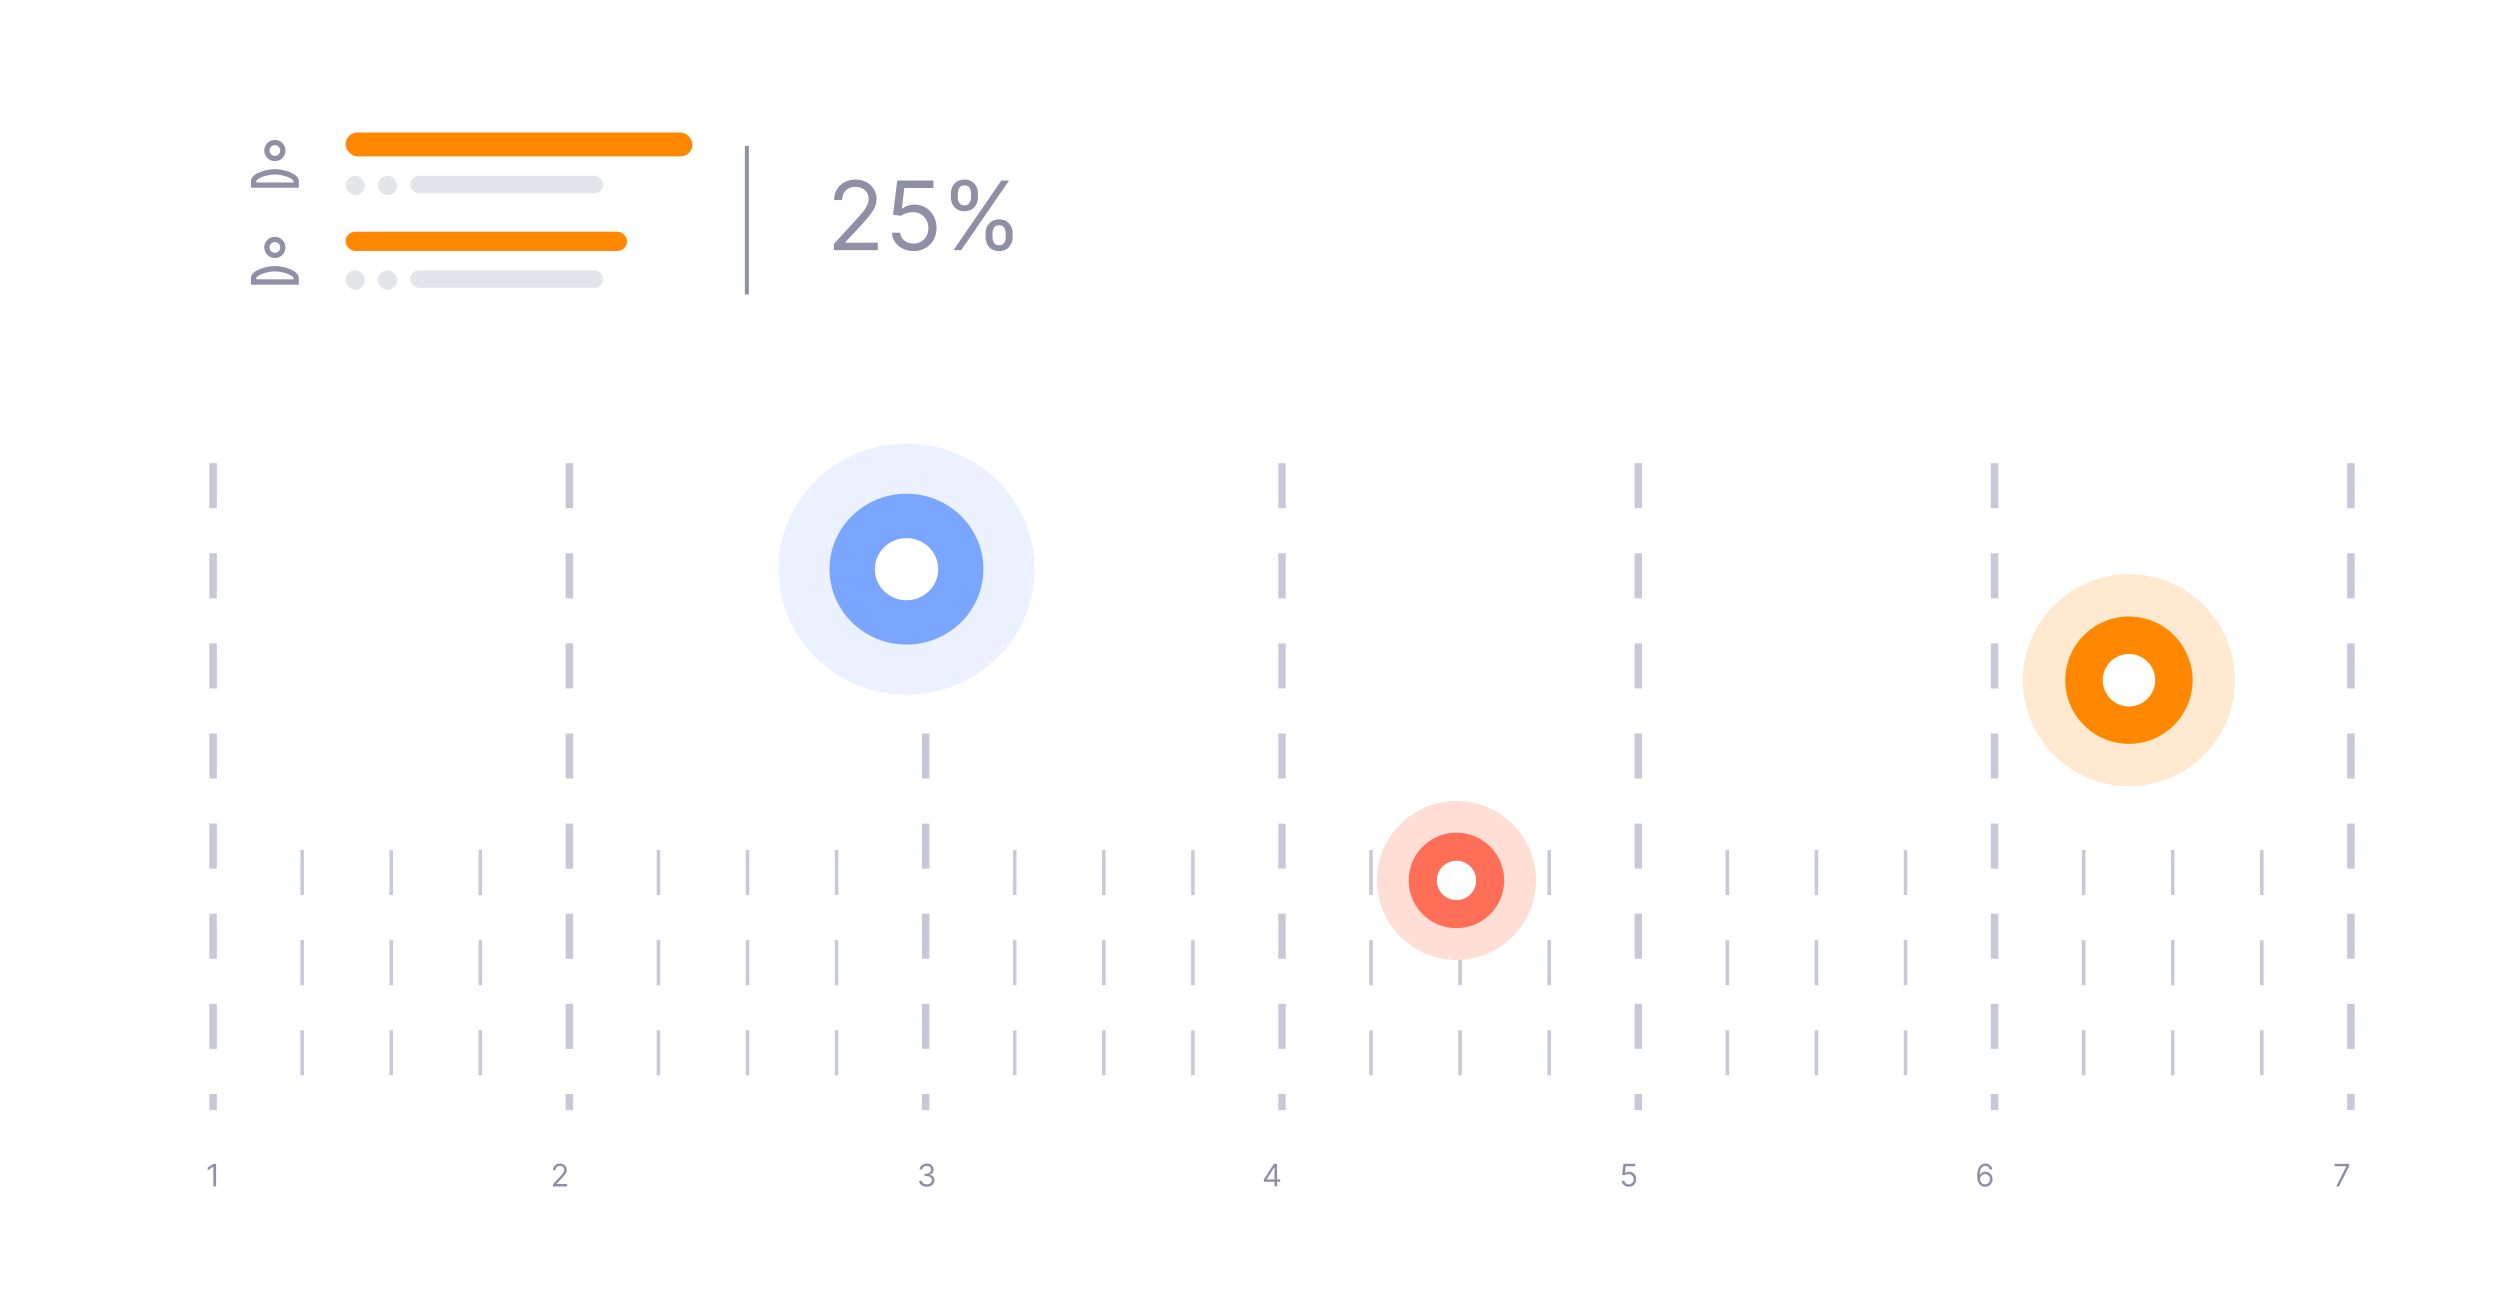 <svg width="283" height="146" viewBox="0 0 283 146" fill="none" xmlns="http://www.w3.org/2000/svg">
<rect x="0.875" y="19.665" width="282" height="126" rx="12.448" fill="white"/>
<path d="M24.12 52.431L24.12 125.665" stroke="#C7C9D9" stroke-width="0.849" stroke-dasharray="5.1 5.1"/>
<path d="M34.203 96.225L34.203 125.665" stroke="#C7C9D9" stroke-width="0.4" stroke-dasharray="5.1 5.1"/>
<path d="M44.286 96.225L44.286 125.665" stroke="#C7C9D9" stroke-width="0.4" stroke-dasharray="5.1 5.1"/>
<path d="M54.37 96.225L54.37 125.665" stroke="#C7C9D9" stroke-width="0.4" stroke-dasharray="5.1 5.1"/>
<path d="M64.453 52.431L64.453 125.665" stroke="#C7C9D9" stroke-width="0.849" stroke-dasharray="5.1 5.1"/>
<path d="M74.536 96.225L74.536 125.665" stroke="#C7C9D9" stroke-width="0.4" stroke-dasharray="5.1 5.1"/>
<path d="M84.62 96.225L84.62 125.665" stroke="#C7C9D9" stroke-width="0.4" stroke-dasharray="5.1 5.1"/>
<path d="M94.703 96.225L94.703 125.665" stroke="#C7C9D9" stroke-width="0.4" stroke-dasharray="5.1 5.1"/>
<path d="M104.786 52.431L104.786 125.665" stroke="#C7C9D9" stroke-width="0.849" stroke-dasharray="5.1 5.1"/>
<path d="M114.87 96.225L114.87 125.665" stroke="#C7C9D9" stroke-width="0.4" stroke-dasharray="5.1 5.1"/>
<path d="M124.953 96.225L124.953 125.665" stroke="#C7C9D9" stroke-width="0.4" stroke-dasharray="5.1 5.1"/>
<path d="M135.036 96.225L135.036 125.665" stroke="#C7C9D9" stroke-width="0.4" stroke-dasharray="5.1 5.1"/>
<path d="M145.12 52.431L145.12 125.665" stroke="#C7C9D9" stroke-width="0.849" stroke-dasharray="5.1 5.1"/>
<path d="M155.203 96.225L155.203 125.665" stroke="#C7C9D9" stroke-width="0.4" stroke-dasharray="5.1 5.1"/>
<path d="M165.286 96.225L165.286 125.665" stroke="#C7C9D9" stroke-width="0.4" stroke-dasharray="5.1 5.1"/>
<path d="M175.37 96.225L175.37 125.665" stroke="#C7C9D9" stroke-width="0.4" stroke-dasharray="5.1 5.1"/>
<path d="M185.453 52.431L185.453 125.665" stroke="#C7C9D9" stroke-width="0.849" stroke-dasharray="5.1 5.1"/>
<path d="M195.536 96.225L195.536 125.665" stroke="#C7C9D9" stroke-width="0.4" stroke-dasharray="5.1 5.1"/>
<path d="M205.62 96.225L205.62 125.665" stroke="#C7C9D9" stroke-width="0.4" stroke-dasharray="5.1 5.1"/>
<path d="M215.703 96.225L215.703 125.665" stroke="#C7C9D9" stroke-width="0.4" stroke-dasharray="5.1 5.1"/>
<path d="M225.786 52.431L225.786 125.665" stroke="#C7C9D9" stroke-width="0.849" stroke-dasharray="5.1 5.1"/>
<path d="M235.87 96.225L235.87 125.665" stroke="#C7C9D9" stroke-width="0.4" stroke-dasharray="5.1 5.1"/>
<path d="M245.953 96.225L245.953 125.665" stroke="#C7C9D9" stroke-width="0.4" stroke-dasharray="5.1 5.1"/>
<path d="M256.036 96.225L256.036 125.665" stroke="#C7C9D9" stroke-width="0.4" stroke-dasharray="5.1 5.1"/>
<path d="M266.12 52.431L266.12 125.665" stroke="#C7C9D9" stroke-width="0.849" stroke-dasharray="5.1 5.1"/>
<path d="M24.462 131.746V134.306H24.152V132.071H24.137L23.512 132.486V132.171L24.152 131.746H24.462Z" fill="#8F90A6"/>
<path d="M62.587 134.306V134.081L63.432 133.156C63.531 133.048 63.612 132.954 63.677 132.874C63.741 132.793 63.788 132.717 63.819 132.646C63.851 132.575 63.867 132.5 63.867 132.421C63.867 132.331 63.845 132.253 63.802 132.187C63.759 132.122 63.701 132.071 63.627 132.035C63.552 131.999 63.469 131.981 63.377 131.981C63.278 131.981 63.192 132.002 63.119 132.042C63.047 132.082 62.99 132.139 62.95 132.211C62.911 132.284 62.892 132.369 62.892 132.466H62.596C62.596 132.316 62.631 132.184 62.7 132.071C62.769 131.958 62.864 131.869 62.983 131.806C63.103 131.743 63.237 131.711 63.387 131.711C63.537 131.711 63.669 131.743 63.785 131.806C63.901 131.869 63.992 131.955 64.058 132.062C64.124 132.17 64.157 132.29 64.157 132.421C64.157 132.515 64.14 132.607 64.105 132.697C64.072 132.787 64.014 132.886 63.93 132.996C63.848 133.105 63.733 133.239 63.587 133.396L63.011 134.011V134.031H64.202V134.306H62.587Z" fill="#8F90A6"/>
<path d="M104.916 134.341C104.751 134.341 104.604 134.313 104.475 134.256C104.346 134.2 104.244 134.121 104.169 134.02C104.093 133.918 104.053 133.801 104.046 133.666H104.361C104.368 133.749 104.396 133.82 104.446 133.88C104.496 133.939 104.561 133.985 104.642 134.018C104.723 134.05 104.813 134.066 104.911 134.066C105.021 134.066 105.119 134.047 105.204 134.009C105.289 133.971 105.355 133.917 105.404 133.849C105.452 133.781 105.476 133.701 105.476 133.611C105.476 133.517 105.453 133.434 105.406 133.363C105.36 133.29 105.291 133.233 105.201 133.193C105.111 133.152 105.001 133.131 104.871 133.131H104.666V132.856H104.871C104.973 132.856 105.062 132.838 105.139 132.801C105.216 132.765 105.277 132.713 105.32 132.646C105.364 132.58 105.386 132.501 105.386 132.411C105.386 132.325 105.367 132.249 105.329 132.185C105.29 132.121 105.236 132.071 105.166 132.035C105.097 131.999 105.015 131.981 104.921 131.981C104.833 131.981 104.749 131.997 104.671 132.03C104.594 132.062 104.53 132.108 104.481 132.169C104.432 132.229 104.405 132.301 104.401 132.386H104.101C104.106 132.252 104.146 132.134 104.222 132.034C104.298 131.932 104.397 131.853 104.52 131.796C104.643 131.739 104.779 131.711 104.926 131.711C105.084 131.711 105.22 131.743 105.334 131.807C105.447 131.871 105.534 131.954 105.595 132.059C105.656 132.163 105.686 132.275 105.686 132.396C105.686 132.54 105.648 132.663 105.572 132.765C105.497 132.867 105.395 132.937 105.266 132.976V132.996C105.428 133.023 105.554 133.092 105.645 133.203C105.736 133.313 105.781 133.449 105.781 133.611C105.781 133.751 105.743 133.876 105.667 133.986C105.592 134.096 105.49 134.183 105.36 134.246C105.23 134.31 105.082 134.341 104.916 134.341Z" fill="#8F90A6"/>
<path d="M143.066 133.781V133.526L144.191 131.746H144.376V132.141H144.251L143.401 133.486V133.506H144.916V133.781H143.066ZM144.271 134.306V133.704V133.585V131.746H144.566V134.306H144.271Z" fill="#8F90A6"/>
<path d="M184.377 134.341C184.23 134.341 184.098 134.312 183.98 134.254C183.863 134.196 183.769 134.116 183.698 134.014C183.627 133.912 183.588 133.796 183.581 133.666H183.881C183.893 133.782 183.946 133.878 184.039 133.954C184.133 134.029 184.246 134.066 184.377 134.066C184.482 134.066 184.575 134.042 184.657 133.993C184.739 133.943 184.804 133.876 184.85 133.79C184.898 133.703 184.922 133.606 184.922 133.496C184.922 133.385 184.897 133.285 184.848 133.198C184.8 133.109 184.733 133.04 184.648 132.989C184.563 132.938 184.466 132.912 184.357 132.911C184.278 132.91 184.198 132.923 184.115 132.948C184.033 132.972 183.965 133.003 183.911 133.041L183.621 133.006L183.776 131.746H185.107V132.021H184.036L183.946 132.776H183.961C184.014 132.735 184.08 132.7 184.159 132.672C184.238 132.645 184.321 132.631 184.407 132.631C184.563 132.631 184.703 132.669 184.825 132.744C184.949 132.818 185.045 132.92 185.115 133.049C185.186 133.178 185.222 133.325 185.222 133.491C185.222 133.655 185.185 133.801 185.112 133.929C185.039 134.056 184.939 134.157 184.812 134.231C184.684 134.305 184.539 134.341 184.377 134.341Z" fill="#8F90A6"/>
<path d="M224.704 134.341C224.599 134.34 224.494 134.32 224.389 134.281C224.284 134.243 224.188 134.179 224.102 134.088C224.015 133.996 223.945 133.872 223.893 133.716C223.84 133.56 223.814 133.363 223.814 133.126C223.814 132.9 223.835 132.699 223.878 132.524C223.92 132.348 223.982 132.2 224.063 132.08C224.144 131.959 224.241 131.867 224.355 131.805C224.47 131.742 224.6 131.711 224.744 131.711C224.888 131.711 225.015 131.74 225.127 131.797C225.239 131.854 225.331 131.933 225.402 132.035C225.473 132.137 225.519 132.254 225.539 132.386H225.234C225.206 132.271 225.151 132.176 225.069 132.1C224.988 132.024 224.879 131.986 224.744 131.986C224.546 131.986 224.39 132.072 224.275 132.245C224.162 132.417 224.105 132.66 224.104 132.971H224.124C224.171 132.9 224.226 132.84 224.29 132.79C224.355 132.739 224.427 132.7 224.505 132.672C224.584 132.645 224.667 132.631 224.754 132.631C224.901 132.631 225.035 132.668 225.157 132.741C225.278 132.814 225.376 132.914 225.449 133.043C225.523 133.17 225.559 133.316 225.559 133.481C225.559 133.64 225.524 133.785 225.453 133.916C225.382 134.047 225.283 134.151 225.154 134.229C225.027 134.306 224.877 134.343 224.704 134.341ZM224.704 134.066C224.809 134.066 224.903 134.04 224.987 133.988C225.071 133.935 225.137 133.865 225.186 133.776C225.235 133.688 225.259 133.59 225.259 133.481C225.259 133.375 225.236 133.279 225.188 133.193C225.141 133.105 225.077 133.035 224.994 132.984C224.913 132.932 224.819 132.906 224.714 132.906C224.635 132.906 224.561 132.922 224.493 132.954C224.425 132.985 224.365 133.027 224.313 133.081C224.262 133.135 224.222 133.198 224.193 133.268C224.164 133.337 224.149 133.41 224.149 133.486C224.149 133.588 224.173 133.683 224.22 133.771C224.269 133.86 224.335 133.931 224.418 133.985C224.502 134.039 224.598 134.066 224.704 134.066Z" fill="#8F90A6"/>
<path d="M264.454 134.306L265.599 132.041V132.021H264.279V131.746H265.919V132.036L264.779 134.306H264.454Z" fill="#8F90A6"/>
<path d="M102.62 78.64C110.627 78.64 117.119 72.278 117.119 64.431C117.119 56.583 110.627 50.222 102.62 50.222C94.612 50.222 88.121 56.583 88.121 64.431C88.121 72.278 94.612 78.64 102.62 78.64Z" fill="#EBF1FF"/>
<path d="M111.089 66.389C112.194 61.801 109.295 57.203 104.613 56.12C99.931 55.038 95.239 57.879 94.134 62.468C93.029 67.056 95.929 71.654 100.611 72.737C105.293 73.82 109.984 70.978 111.089 66.389Z" fill="#7BA6FF"/>
<path d="M102.618 67.946C104.599 67.946 106.205 66.372 106.205 64.431C106.205 62.49 104.599 60.916 102.618 60.916C100.637 60.916 99.031 62.49 99.031 64.431C99.031 66.372 100.637 67.946 102.618 67.946Z" fill="white"/>
<path d="M164.875 108.665C169.846 108.665 173.875 104.636 173.875 99.665C173.875 94.695 169.846 90.665 164.875 90.665C159.904 90.665 155.875 94.695 155.875 99.665C155.875 104.636 159.904 108.665 164.875 108.665Z" fill="#FFDED6"/>
<path d="M170.132 100.906C170.818 98 169.018 95.088 166.112 94.402C163.206 93.716 160.294 95.516 159.608 98.422C158.922 101.328 160.722 104.24 163.628 104.926C166.534 105.612 169.446 103.812 170.132 100.906Z" fill="#FF6F58"/>
<path d="M164.874 101.892C166.103 101.892 167.1 100.895 167.1 99.665C167.1 98.436 166.103 97.439 164.874 97.439C163.644 97.439 162.647 98.436 162.647 99.665C162.647 100.895 163.644 101.892 164.874 101.892Z" fill="white"/>
<path d="M241 89C247.627 89 253 83.627 253 77C253 70.373 247.627 65 241 65C234.373 65 229 70.373 229 77C229 83.627 234.373 89 241 89Z" fill="#FFEAD1"/>
<path d="M248.01 78.654C248.924 74.779 246.524 70.896 242.649 69.982C238.774 69.067 234.891 71.467 233.977 75.342C233.062 79.217 235.462 83.1 239.337 84.015C243.212 84.929 247.095 82.529 248.01 78.654Z" fill="#FF8800"/>
<path d="M240.999 79.969C242.638 79.969 243.967 78.64 243.967 77C243.967 75.361 242.638 74.032 240.999 74.032C239.359 74.032 238.03 75.361 238.03 77C238.03 78.64 239.359 79.969 240.999 79.969Z" fill="white"/>
<g clip-path="url(#clip0_9851_7025)" filter="url(#filter0_dddd_9851_7025)">
<path d="M28.391 8.665H118.107C120.599 8.665 122.623 10.683 122.623 13.169V35.984C122.623 38.47 120.599 40.487 118.107 40.487H109.145L103.335 47.044L97.525 39.849L28.4 40.487C25.907 40.487 23.884 38.47 23.884 35.984V13.169C23.884 10.683 25.907 8.665 28.4 8.665H28.391Z" fill="white"/>
<path d="M31.115 15.836C30.454 15.836 29.911 16.379 29.911 17.04C29.911 17.702 30.454 18.244 31.115 18.244C31.777 18.244 32.319 17.702 32.319 17.04C32.319 16.379 31.777 15.836 31.115 15.836ZM31.115 16.438C31.451 16.438 31.717 16.704 31.717 17.04C31.717 17.376 31.451 17.642 31.115 17.642C30.779 17.642 30.513 17.376 30.513 17.04C30.513 16.704 30.779 16.438 31.115 16.438ZM31.115 19.148C30.59 19.148 29.967 19.271 29.444 19.477C29.183 19.581 28.946 19.703 28.757 19.861C28.567 20.018 28.406 20.231 28.406 20.502V21.255H33.825V20.954V20.502C33.825 20.231 33.663 20.018 33.474 19.861C33.285 19.703 33.048 19.581 32.786 19.477C32.263 19.271 31.641 19.148 31.115 19.148ZM31.115 19.75C31.541 19.75 32.123 19.862 32.566 20.037C32.788 20.125 32.975 20.229 33.089 20.324C33.202 20.418 33.223 20.483 33.223 20.502V20.653H29.008V20.502C29.008 20.483 29.028 20.418 29.142 20.324C29.256 20.229 29.443 20.125 29.665 20.037C30.108 19.862 30.69 19.75 31.115 19.75Z" fill="#8F90A6"/>
<rect x="39.12" y="14.995" width="39.269" height="2.71" rx="1.355" fill="#FF8800"/>
<rect x="39.12" y="19.9" width="2.196" height="2.196" rx="1.098" fill="#E4E4EB"/>
<rect x="42.78" y="19.9" width="2.196" height="2.196" rx="1.098" fill="#E4E4EB"/>
<rect x="46.44" y="19.9" width="21.827" height="1.987" rx="0.994" fill="#E4E4EB"/>
<path d="M31.115 26.805C30.454 26.805 29.911 27.348 29.911 28.009C29.911 28.671 30.454 29.213 31.115 29.213C31.777 29.213 32.319 28.671 32.319 28.009C32.319 27.348 31.777 26.805 31.115 26.805ZM31.115 27.407C31.451 27.407 31.717 27.673 31.717 28.009C31.717 28.345 31.451 28.611 31.115 28.611C30.779 28.611 30.513 28.345 30.513 28.009C30.513 27.673 30.779 27.407 31.115 27.407ZM31.115 30.116C30.59 30.116 29.967 30.24 29.444 30.446C29.183 30.549 28.946 30.672 28.757 30.83C28.567 30.987 28.406 31.2 28.406 31.471V32.224H33.825V31.923V31.471C33.825 31.2 33.663 30.987 33.474 30.83C33.285 30.672 33.048 30.549 32.786 30.446C32.263 30.24 31.641 30.116 31.115 30.116ZM31.115 30.718C31.541 30.718 32.123 30.831 32.566 31.006C32.788 31.093 32.975 31.198 33.089 31.292C33.202 31.387 33.223 31.451 33.223 31.471V31.622H29.008V31.471C29.008 31.451 29.028 31.387 29.142 31.292C29.256 31.198 29.443 31.093 29.665 31.006C30.108 30.831 30.69 30.718 31.115 30.718Z" fill="#8F90A6"/>
<rect x="39.12" y="26.232" width="31.866" height="2.173" rx="1.086" fill="#FF8800"/>
<rect x="39.12" y="30.601" width="2.196" height="2.196" rx="1.098" fill="#E4E4EB"/>
<rect x="42.78" y="30.601" width="2.196" height="2.196" rx="1.098" fill="#E4E4EB"/>
<rect x="46.44" y="30.601" width="21.827" height="1.987" rx="0.994" fill="#E4E4EB"/>
<path d="M94.39 28.315V27.622L96.992 24.774C97.297 24.441 97.549 24.151 97.746 23.904C97.944 23.655 98.09 23.422 98.185 23.204C98.283 22.983 98.332 22.752 98.332 22.511C98.332 22.234 98.265 21.994 98.131 21.791C98.001 21.588 97.821 21.432 97.593 21.322C97.364 21.211 97.108 21.156 96.823 21.156C96.52 21.156 96.256 21.219 96.03 21.345C95.807 21.468 95.633 21.641 95.51 21.864C95.39 22.088 95.329 22.349 95.329 22.649H94.421C94.421 22.188 94.528 21.782 94.74 21.433C94.953 21.084 95.243 20.812 95.61 20.617C95.98 20.422 96.394 20.325 96.853 20.325C97.315 20.325 97.725 20.422 98.081 20.617C98.438 20.812 98.718 21.075 98.92 21.406C99.123 21.737 99.224 22.105 99.224 22.511C99.224 22.801 99.172 23.084 99.067 23.362C98.964 23.636 98.784 23.943 98.528 24.281C98.274 24.618 97.921 25.028 97.469 25.513L95.699 27.407V27.468H99.363V28.315H94.39ZM103.416 28.423C102.964 28.423 102.558 28.333 102.196 28.153C101.834 27.974 101.544 27.727 101.326 27.415C101.108 27.101 100.988 26.745 100.968 26.345H101.892C101.928 26.701 102.089 26.996 102.377 27.23C102.667 27.461 103.013 27.576 103.416 27.576C103.739 27.576 104.027 27.5 104.278 27.349C104.532 27.198 104.731 26.99 104.875 26.726C105.021 26.459 105.094 26.157 105.094 25.821C105.094 25.477 105.018 25.171 104.867 24.901C104.718 24.629 104.513 24.415 104.251 24.258C103.989 24.102 103.69 24.022 103.354 24.02C103.113 24.017 102.865 24.054 102.611 24.131C102.357 24.206 102.148 24.302 101.984 24.42L101.091 24.312L101.568 20.433H105.664V21.279H102.369L102.092 23.604H102.138C102.3 23.476 102.502 23.369 102.746 23.285C102.99 23.2 103.244 23.158 103.508 23.158C103.991 23.158 104.42 23.273 104.798 23.504C105.177 23.732 105.475 24.045 105.691 24.443C105.909 24.841 106.018 25.295 106.018 25.806C106.018 26.308 105.905 26.758 105.679 27.153C105.456 27.545 105.148 27.856 104.755 28.084C104.363 28.31 103.916 28.423 103.416 28.423ZM111.565 26.837V26.421C111.565 26.134 111.624 25.871 111.742 25.632C111.863 25.391 112.037 25.199 112.265 25.055C112.496 24.909 112.776 24.836 113.105 24.836C113.438 24.836 113.718 24.909 113.944 25.055C114.169 25.199 114.34 25.391 114.456 25.632C114.571 25.871 114.629 26.134 114.629 26.421V26.837C114.629 27.125 114.57 27.389 114.452 27.63C114.336 27.869 114.164 28.061 113.936 28.207C113.71 28.351 113.433 28.423 113.105 28.423C112.771 28.423 112.49 28.351 112.262 28.207C112.033 28.061 111.86 27.869 111.742 27.63C111.624 27.389 111.565 27.125 111.565 26.837ZM112.35 26.421V26.837C112.35 27.076 112.407 27.29 112.52 27.48C112.632 27.667 112.827 27.761 113.105 27.761C113.374 27.761 113.564 27.667 113.674 27.48C113.787 27.29 113.844 27.076 113.844 26.837V26.421C113.844 26.183 113.79 25.97 113.682 25.782C113.574 25.593 113.382 25.498 113.105 25.498C112.835 25.498 112.641 25.593 112.523 25.782C112.408 25.97 112.35 26.183 112.35 26.421ZM107.639 22.326V21.91C107.639 21.623 107.698 21.36 107.816 21.122C107.937 20.88 108.111 20.688 108.34 20.544C108.571 20.398 108.85 20.325 109.179 20.325C109.512 20.325 109.792 20.398 110.018 20.544C110.244 20.688 110.414 20.88 110.53 21.122C110.645 21.36 110.703 21.623 110.703 21.91V22.326C110.703 22.614 110.644 22.878 110.526 23.119C110.41 23.358 110.238 23.55 110.01 23.696C109.784 23.84 109.507 23.912 109.179 23.912C108.845 23.912 108.564 23.84 108.336 23.696C108.107 23.55 107.934 23.358 107.816 23.119C107.698 22.878 107.639 22.614 107.639 22.326ZM108.424 21.91V22.326C108.424 22.565 108.481 22.779 108.594 22.969C108.707 23.156 108.902 23.25 109.179 23.25C109.448 23.25 109.638 23.156 109.748 22.969C109.861 22.779 109.918 22.565 109.918 22.326V21.91C109.918 21.672 109.864 21.459 109.756 21.272C109.648 21.082 109.456 20.987 109.179 20.987C108.909 20.987 108.716 21.082 108.597 21.272C108.482 21.459 108.424 21.672 108.424 21.91ZM107.932 28.315L113.351 20.433H114.228L108.809 28.315H107.932Z" fill="#8F90A6"/>
<path d="M84.548 16.52V33.336" stroke="#8F90A6" stroke-width="0.452" stroke-miterlimit="10"/>
</g>
<defs>
<filter id="filter0_dddd_9851_7025" x="15.823" y="0.613" width="114.852" height="54.492" filterUnits="userSpaceOnUse" color-interpolation-filters="sRGB">
<feFlood flood-opacity="0" result="BackgroundImageFix"/>
<feColorMatrix in="SourceAlpha" type="matrix" values="0 0 0 0 0 0 0 0 0 0 0 0 0 0 0 0 0 0 127 0" result="hardAlpha"/>
<feOffset/>
<feGaussianBlur stdDeviation="0.322"/>
<feColorMatrix type="matrix" values="0 0 0 0 0 0 0 0 0 0 0 0 0 0 0 0 0 0 0.029 0"/>
<feBlend mode="normal" in2="BackgroundImageFix" result="effect1_dropShadow_9851_7025"/>
<feColorMatrix in="SourceAlpha" type="matrix" values="0 0 0 0 0 0 0 0 0 0 0 0 0 0 0 0 0 0 127 0" result="hardAlpha"/>
<feOffset/>
<feGaussianBlur stdDeviation="0.839"/>
<feColorMatrix type="matrix" values="0 0 0 0 0 0 0 0 0 0 0 0 0 0 0 0 0 0 0.03 0"/>
<feBlend mode="normal" in2="effect1_dropShadow_9851_7025" result="effect2_dropShadow_9851_7025"/>
<feColorMatrix in="SourceAlpha" type="matrix" values="0 0 0 0 0 0 0 0 0 0 0 0 0 0 0 0 0 0 127 0" result="hardAlpha"/>
<feOffset/>
<feGaussianBlur stdDeviation="2.02"/>
<feColorMatrix type="matrix" values="0 0 0 0 0 0 0 0 0 0 0 0 0 0 0 0 0 0 0.054 0"/>
<feBlend mode="normal" in2="effect2_dropShadow_9851_7025" result="effect3_dropShadow_9851_7025"/>
<feColorMatrix in="SourceAlpha" type="matrix" values="0 0 0 0 0 0 0 0 0 0 0 0 0 0 0 0 0 0 127 0" result="hardAlpha"/>
<feOffset/>
<feGaussianBlur stdDeviation="4.026"/>
<feColorMatrix type="matrix" values="0 0 0 0 0 0 0 0 0 0 0 0 0 0 0 0 0 0 0.09 0"/>
<feBlend mode="normal" in2="effect3_dropShadow_9851_7025" result="effect4_dropShadow_9851_7025"/>
<feBlend mode="normal" in="SourceGraphic" in2="effect4_dropShadow_9851_7025" result="shape"/>
</filter>
<clipPath id="clip0_9851_7025">
<rect width="98.748" height="38.388" fill="white" transform="matrix(-1 0 0 1 122.623 8.665)"/>
</clipPath>
</defs>
</svg>
